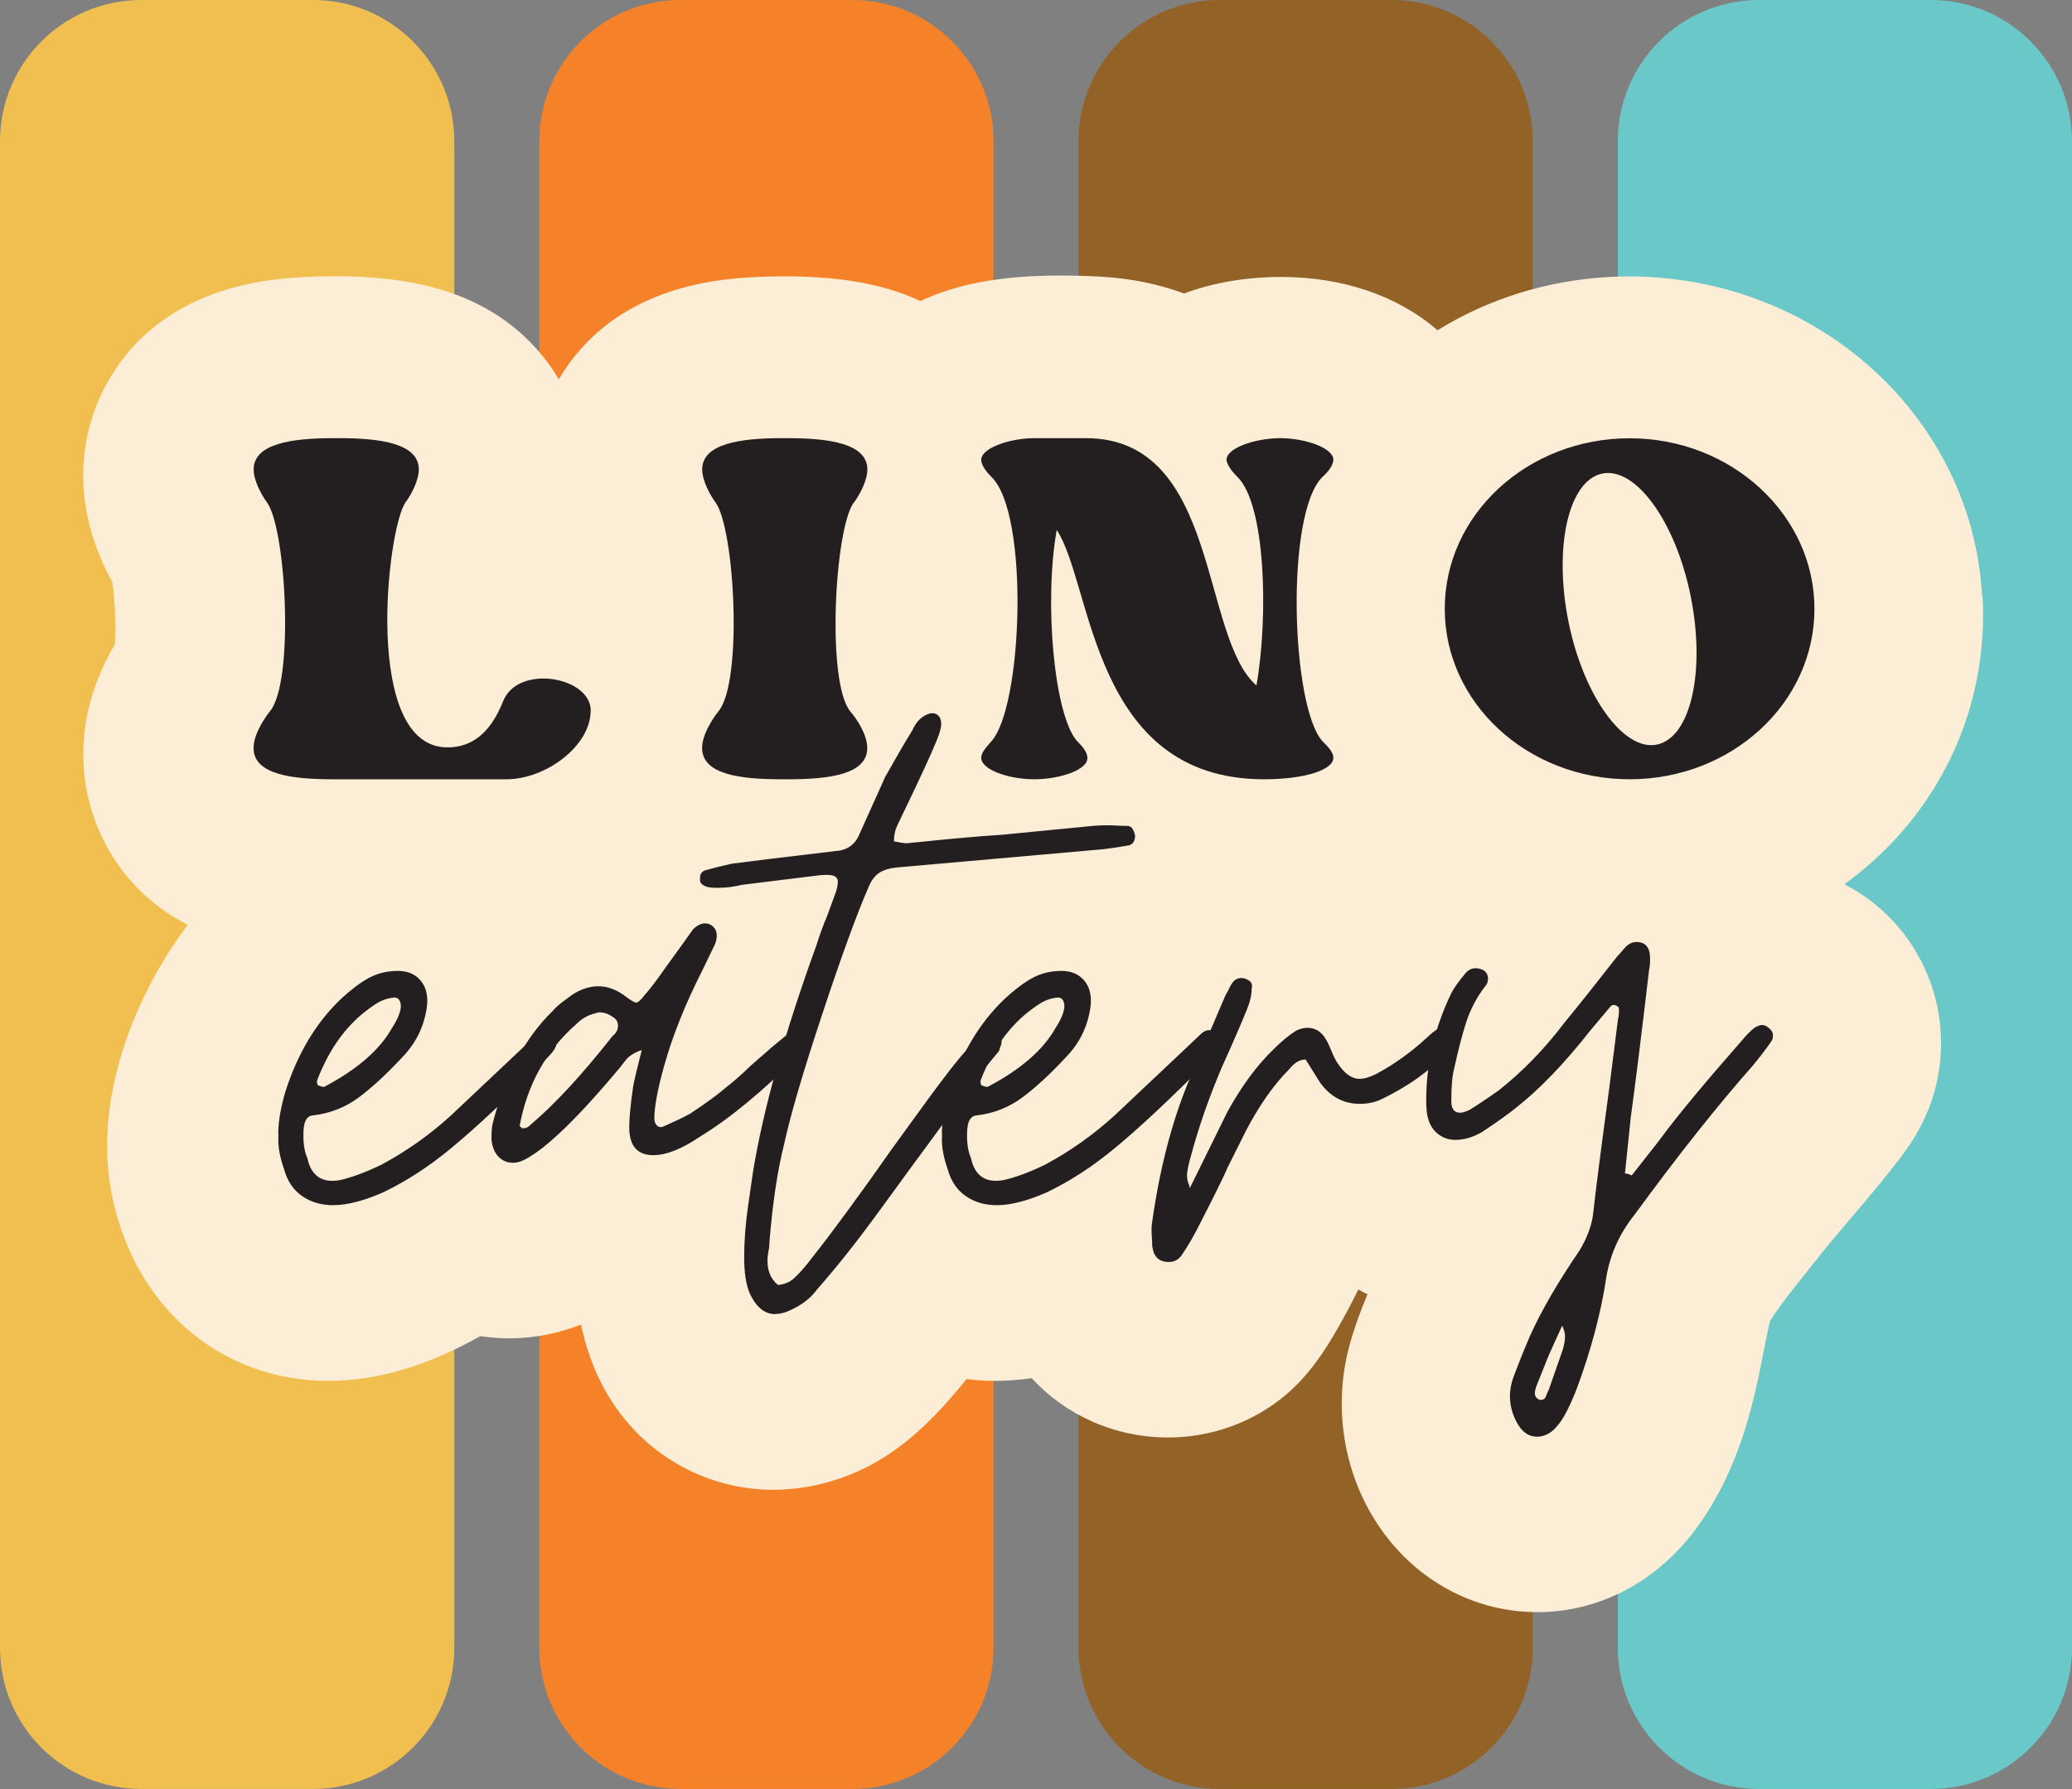 <?xml version="1.0" encoding="UTF-8"?>
<svg data-id="Layer_1" data-name="Layer 1" xmlns="http://www.w3.org/2000/svg" xmlns:xlink="http://www.w3.org/1999/xlink" viewBox="0 0 207.88 179.53">
  <rect x="0" y="0" width="207.88" height="179.53" fill="#808080" stroke="none"/>
  <defs>
    <style>
      .cls-1 {
        fill: none;
      }

      .cls-2 {
        fill: #231f20;
      }

      .cls-3 {
        fill: #f1bf50;
      }

      .cls-4 {
        fill: #6ac9c8;
      }

      .cls-5 {
        fill: #f58229;
      }

      .cls-6 {
        fill: #fceed6;
      }

      .cls-7 {
        fill: #926227;
      }

      .cls-8 {
        clip-path: url(#clippath);
      }
    </style>
    <clipPath id="clippath">
      <rect class="cls-1" width="207.88" height="179.53"/>
    </clipPath>
  </defs>
  <g class="cls-8">
    <path class="cls-4" d="M176.48,0h17.23c7.82,0,14.17,6.35,14.17,14.17v151.18c0,7.82-6.35,14.17-14.17,14.17h-17.23c-7.82,0-14.17-6.35-14.17-14.17V14.17C162.31,6.35,168.66,0,176.48,0Z"/>
    <path class="cls-3" d="M14.17,0h17.23C39.22,0,45.58,6.35,45.58,14.17v151.18c0,7.82-6.35,14.17-14.17,14.17H14.17C6.35,179.53,0,173.18,0,165.36V14.17C0,6.35,6.35,0,14.17,0Z"/>
    <path class="cls-5" d="M68.28,0h17.23c7.82,0,14.17,6.35,14.17,14.17v151.18c0,7.82-6.35,14.17-14.17,14.17h-17.23c-7.82,0-14.17-6.35-14.17-14.17V14.17C54.1,6.35,60.45,0,68.28,0Z"/>
    <path class="cls-7" d="M122.38,0h17.23c7.82,0,14.17,6.35,14.17,14.17v151.18c0,7.82-6.35,14.17-14.17,14.17h-17.23c-7.82,0-14.17-6.35-14.17-14.17V14.17C108.2,6.35,114.56,0,122.38,0Z"/>
    <path class="cls-6" d="M198.85,59.68c-1.04-17.91-16.59-31.94-35.42-31.94-.64,0-1.28.02-1.92.05-6.38.34-12.27,2.25-17.29,5.35-4-3.47-9.5-5.35-15.74-5.35-2.28,0-5.94.27-9.69,1.66-2.47-.92-5.27-1.52-8.43-1.69-1.4-.08-2.75-.11-4.02-.11-5.83,0-10.31.83-13.99,2.56-1.99-.92-4.32-1.64-7.07-2.04-2.01-.29-4.21-.44-6.54-.44-.83,0-1.66.02-2.46.05-3.63.16-14.58.65-20.21,10.29-1.27-2.16-2.99-4.11-5.16-5.72-4.25-3.16-9.75-4.63-17.31-4.63-1.9,0-3.85.1-5.49.27-10.46,1.13-15.35,6.55-17.61,10.9-1.81,3.48-4.1,10.62.76,19.5.29,1.85.38,4.49.27,6.27-5.51,9.37-2.5,17.14-.93,20.07,1.9,3.56,4.67,6.24,8.24,8.08-5.5,7.29-9.25,17.38-7.77,26.22,1.95,11.69,10.75,19.55,21.9,19.54,4.84,0,9.94-1.51,15.22-4.49.94.14,1.91.22,2.88.22h0c2.69,0,5.11-.55,7.23-1.38.74,3.58,2.24,7.16,5.01,10.23,3.63,4.03,8.83,6.35,14.26,6.35,2.49,0,4.99-.47,7.44-1.41,4.95-1.89,8.6-5.53,11.96-9.7.95.12,1.91.18,2.88.18,1.25,0,2.47-.1,3.66-.27,3.39,3.69,8.28,5.95,13.69,5.95,3.17,0,6.31-.82,9.06-2.37,4.22-2.38,6.39-5.8,8.27-9.15.63-1.12,1.21-2.23,1.75-3.33.3.17.61.33.92.48-.69,1.63-1.32,3.34-1.8,5.1-1.81,6.62-.45,13.78,3.64,19.14,3.72,4.87,9.26,7.66,15.21,7.66,6.29,0,12.16-3.15,16.1-8.63,4.35-6.07,5.67-12.78,6.62-17.68.21-1.06.41-2.08.6-2.88.72-1.24,2.65-3.64,3.61-4.85.42-.52.82-1.02,1.18-1.48,1.01-1.29,2.15-2.63,3.37-4.06,1.54-1.81,3.13-3.68,4.72-5.75.91-1.18,3.05-3.96,3.89-7.98,1.14-5.38-.19-10.9-3.63-15.14-1.57-1.94-3.51-3.48-5.66-4.6,1.74-1.26,3.36-2.68,4.85-4.25,6.34-6.72,9.54-15.52,9-24.8"/>
    <path class="cls-2" d="M59.26,71.31c0,3.55-4.5,6.89-8.45,6.89h-17.39c-4.16,0-7.98-.48-7.98-3.14,0-1.23.89-2.73,1.64-3.68,2.45-2.93,1.64-18.2-.27-20.93-.61-.82-1.36-2.25-1.36-3.34,0-2.59,3.82-3.14,7.98-3.14h.61c4.16,0,7.98.54,7.98,3.14,0,1.09-.75,2.52-1.36,3.34-1.84,2.73-4.3,24.55,4.23,24.55,2.39,0,4.29-1.36,5.59-4.64,1.5-3.75,8.79-2.45,8.79.95"/>
    <path class="cls-2" d="M85.64,50.45c-1.91,2.73-2.73,18-.34,20.93.82.95,1.71,2.45,1.71,3.68,0,2.66-3.82,3.14-7.98,3.14h-.61c-4.16,0-7.98-.48-7.98-3.14,0-1.23.89-2.73,1.64-3.68,2.46-2.93,1.64-18.21-.27-20.93-.61-.82-1.36-2.25-1.36-3.34,0-2.59,3.82-3.14,7.98-3.14h.61c4.16,0,7.98.54,7.98,3.14,0,1.09-.75,2.52-1.36,3.34"/>
    <path class="cls-2" d="M133.77,75.95c.14,1.3-2.86,2.25-6.96,2.25-17.32,0-17.18-19.57-20.79-25.02-1.29,7.16-.27,18.61,2.05,21.2.54.54.95,1.02,1.02,1.57.2,1.3-2.8,2.25-5.32,2.25s-5.45-.95-5.32-2.25c.07-.54.55-1.02,1.02-1.57,3.14-3.48,3.82-22.84,0-26.52-.54-.54-.95-1.09-1.02-1.64-.14-1.23,2.86-2.25,5.32-2.25h5.18c13.43,0,11.46,19.91,17.11,24.82,1.23-7.09.89-18.2-1.91-20.93-.55-.54-.96-1.09-1.09-1.64-.14-1.23,2.86-2.25,5.39-2.25s5.46,1.02,5.32,2.25c-.07.54-.48,1.09-1.09,1.64-3.75,3.68-3.14,23.05,0,26.52.54.54,1.02,1.02,1.09,1.57"/>
    <path class="cls-2" d="M169.63,59.86c-1.5-7.5-5.52-13.02-8.86-12.34-3.41.68-4.91,7.36-3.41,14.86,1.5,7.43,5.52,13.02,8.86,12.34,3.41-.68,4.91-7.36,3.41-14.86M182.04,61.09c0,9.48-8.32,17.11-18.54,17.11s-18.55-7.64-18.55-17.11,8.32-17.11,18.55-17.11,18.54,7.7,18.54,17.11"/>
    <path class="cls-2" d="M39.35,103.13c.58-.9.87-1.65.87-2.23-.07-.64-.35-.9-.87-.77-.58.07-1.16.29-1.74.68-2.58,1.68-4.52,4.23-5.81,7.65,0,.32.06.48.19.48.32.13.52.16.58.1,3.29-1.74,5.55-3.71,6.77-5.9M30.3,120.02c-.87-.61-1.47-1.5-1.79-2.66-.45-1.29-.64-2.39-.58-3.29-.06-1.16.16-2.64.68-4.45,1.22-3.87,3.1-7,5.61-9.39.97-.9,1.89-1.6,2.76-2.08.87-.48,1.85-.72,2.95-.72.97,0,1.73.32,2.27.97.55.65.76,1.52.63,2.61-.26,1.94-1.06,3.61-2.42,5.03-1.61,1.74-3.1,3.11-4.45,4.11-1.35,1-2.9,1.6-4.65,1.79-.39.06-.65.36-.77.87-.07.26-.1.65-.1,1.16,0,.9.13,1.65.39,2.23.39,1.81,1.48,2.55,3.29,2.22,1.16-.26,2.55-.77,4.16-1.55,2.52-1.35,4.84-3,6.97-4.94l6.87-6.48,1.84-1.74c.51-.45,1-.45,1.45,0,.45.45.55.94.29,1.45-.13.26-.39.58-.77.97-3.87,3.94-7.1,6.97-9.68,9.1-2.26,1.87-4.55,3.35-6.87,4.45-1.94.84-3.58,1.26-4.94,1.26-1.23,0-2.27-.31-3.14-.92"/>
    <path class="cls-2" d="M53.19,112.9c2.45-2.06,5.22-5.06,8.32-9,.13-.06.26-.22.39-.48.06-.13.1-.29.1-.48,0-.39-.16-.68-.49-.87-.45-.32-.9-.48-1.35-.48-.13,0-.39.07-.77.19-.58.19-1.1.52-1.55.97-3.03,2.65-4.94,6.06-5.71,10.26.13.07.19.13.19.19.32.07.61-.03.87-.29M51.44,116.68c-.58,0-1.06-.21-1.45-.63-.39-.42-.61-.98-.68-1.69,0-.71.03-1.22.1-1.55,1.23-4.84,3.23-8.61,6-11.32.32-.39.81-.81,1.45-1.26,1.03-.84,2.1-1.26,3.19-1.26.97,0,1.94.39,2.9,1.16.45.32.74.48.87.48.19,0,.48-.26.87-.77.52-.58,1.23-1.51,2.13-2.81l1.26-1.74,1.45-2.03c.58-.58,1.16-.74,1.74-.48.65.39.81,1.03.48,1.94l-1.26,2.61c-1.74,3.42-3.03,6.65-3.87,9.68-.65,2.32-.97,4.07-.97,5.23,0,.32.1.57.29.73.19.16.42.18.68.05,1.16-.52,2.03-.93,2.61-1.26,1.48-.97,2.68-1.84,3.58-2.61.9-.71,1.71-1.42,2.42-2.13l2.32-2.03c1.03-.84,1.58-1.29,1.65-1.36.39-.32.77-.29,1.16.1.45.32.58.81.39,1.45,0,.07-.19.29-.58.68-3.68,3.68-7,6.42-9.97,8.22-1.81,1.23-3.36,1.84-4.65,1.84-1.61,0-2.42-.93-2.42-2.81,0-.9.13-2.26.39-4.06.13-.71.42-1.94.87-3.68-.78.26-1.34.63-1.69,1.11-.36.48-.6.79-.73.92-2.65,3.16-4.9,5.55-6.78,7.16-.97.84-1.84,1.45-2.61,1.84-.39.19-.77.29-1.16.29"/>
    <path class="cls-2" d="M77.76,131.87c-1.03,0-1.87-.68-2.52-2.03-.39-.9-.58-2.13-.58-3.68s.13-3.32.39-5.13c.26-1.81.42-2.93.49-3.39,1.03-6.32,3.16-13.93,6.39-22.84.32-1.03.68-2,1.06-2.9l.78-2.13c.19-.52.29-.93.29-1.26s-.15-.53-.43-.63c-.29-.1-.76-.11-1.4-.05l-7.84.97c-.26.07-.58.13-.97.19-.39.06-.87.1-1.45.1-.45,0-.81-.03-1.06-.1-.39-.13-.61-.32-.68-.58v-.29c0-.39.16-.64.48-.77.65-.19,1.55-.42,2.71-.68,2-.26,5.45-.68,10.36-1.26,1.16-.06,1.97-.61,2.42-1.64l2.61-5.81c1.16-2.06,2.06-3.61,2.71-4.65.26-.58.58-1.02.97-1.31.39-.29.74-.43,1.07-.43.26,0,.47.1.63.29.16.19.24.45.24.77,0,.39-.16.97-.48,1.74-.52,1.29-1.71,3.87-3.58,7.74-.07.13-.19.4-.39.82-.19.42-.29.92-.29,1.5.64.13,1.06.19,1.26.19l1.06-.1c3.03-.32,5.93-.58,8.71-.77l8.9-.87c.77-.06,1.45-.08,2.03-.05.58.03,1.06.05,1.45.05s.65.32.78.97c0,.52-.19.84-.58.97-.65.13-1.49.26-2.52.39l-20.81,1.84c-.71.07-1.29.24-1.74.53-.45.29-.81.76-1.07,1.4-1.16,2.65-2.71,6.89-4.64,12.72-1.94,5.84-3.23,10.24-3.87,13.21-.65,2.58-1.13,5.81-1.45,9.68,0,.32-.03.65-.1.97-.06.32-.1.65-.1.97,0,1.03.35,1.84,1.06,2.42.64-.07,1.16-.28,1.55-.63.39-.35.76-.74,1.11-1.16.35-.42.6-.73.73-.92,2-2.52,4.68-6.16,8.03-10.94.52-.71,1.68-2.31,3.48-4.79,1.81-2.48,3.1-4.14,3.87-4.98.06-.06.27-.34.63-.82.35-.48.85-.85,1.5-1.11.39-.13.74-.1,1.06.1.51.39.61.87.29,1.45,0,.19-.1.39-.29.58-1.23,1.42-3.65,4.61-7.26,9.58-.58.77-2.03,2.76-4.35,5.95-2.32,3.19-4.45,5.89-6.39,8.08-.65.9-1.55,1.61-2.71,2.13-.52.26-1.03.39-1.55.39"/>
    <path class="cls-2" d="M105.92,103.13c.58-.9.87-1.65.87-2.23-.06-.64-.35-.9-.87-.77-.58.07-1.16.29-1.74.68-2.58,1.68-4.52,4.23-5.81,7.65,0,.32.06.48.19.48.32.13.51.16.58.1,3.29-1.74,5.55-3.71,6.77-5.9M96.88,120.02c-.87-.61-1.47-1.5-1.79-2.66-.45-1.29-.64-2.39-.58-3.29-.06-1.16.16-2.64.68-4.45,1.22-3.87,3.1-7,5.61-9.39.97-.9,1.89-1.6,2.76-2.08.87-.48,1.85-.72,2.95-.72.97,0,1.72.32,2.27.97.55.65.76,1.52.63,2.61-.26,1.94-1.06,3.61-2.42,5.03-1.61,1.74-3.1,3.11-4.45,4.11-1.35,1-2.9,1.6-4.64,1.79-.39.06-.65.36-.78.87-.06.26-.1.65-.1,1.16,0,.9.13,1.65.39,2.23.39,1.81,1.48,2.55,3.29,2.22,1.16-.26,2.55-.77,4.16-1.55,2.52-1.35,4.84-3,6.97-4.94l6.87-6.48,1.84-1.74c.52-.45,1-.45,1.45,0,.45.45.55.94.29,1.45-.13.26-.39.58-.77.97-3.87,3.94-7.1,6.97-9.68,9.1-2.26,1.87-4.55,3.35-6.87,4.45-1.93.84-3.58,1.26-4.94,1.26-1.23,0-2.27-.31-3.14-.92"/>
    <path class="cls-2" d="M115.6,125.1c0-.26-.01-.65-.05-1.16-.03-.52-.02-.97.05-1.35.84-5.94,2.26-11.09,4.26-15.48l3.1-7.26c.13-.19.24-.4.34-.63.1-.22.24-.47.44-.73.32-.32.71-.42,1.16-.29.58.19.81.52.68.97,0,.65-.16,1.36-.48,2.13-.52,1.29-1.35,3.23-2.52,5.81-1.29,3.03-2.32,6-3.1,8.9-.26.9-.39,1.55-.39,1.94s.1.77.29,1.16h-.1l.1.1,3.77-7.65c1.42-2.58,2.97-4.68,4.65-6.29.77-.77,1.51-1.39,2.23-1.84.39-.19.77-.29,1.16-.29.77,0,1.39.39,1.84,1.16.19.32.37.7.53,1.11.16.42.34.79.53,1.11.71,1.16,1.48,1.74,2.32,1.74.45,0,1-.16,1.65-.48,1.81-.97,3.51-2.19,5.13-3.68.39-.39.81-.71,1.26-.97.06-.07.19-.1.39-.1.26,0,.52.1.77.29.39.39.48.77.29,1.16-.26.58-.55,1-.87,1.26-1.61,1.74-3.74,3.26-6.39,4.55-.65.32-1.39.48-2.23.48-1.61,0-2.94-.71-3.97-2.13l-1.45-2.32c-.58,0-1.13.32-1.64.97-1.55,1.55-3,3.61-4.35,6.19l-1.84,3.68c-.26.65-1.19,2.55-2.81,5.71-.58,1.16-1.16,2.16-1.74,3-.32.52-.77.77-1.35.77-.97,0-1.52-.52-1.65-1.55"/>
    <path class="cls-2" d="M157.02,134.19c0-.39-.1-.77-.29-1.16l-1.36,3-1.16,2.9c-.32.78-.29,1.26.1,1.45.06.06.16.1.29.1.26,0,.44-.15.53-.44.1-.29.18-.47.24-.53l1.45-4.16c.13-.52.19-.9.19-1.16M177.87,103.81c.03.26-.02.48-.15.68-.58.84-1.23,1.68-1.93,2.52-3.48,3.94-7.42,8.9-11.81,14.9-1.49,1.87-2.42,3.93-2.81,6.19-.52,3.55-1.52,7.32-3,11.32-.71,1.81-1.36,3.03-1.94,3.68-.58.71-1.26,1.07-2.03,1.07-.84,0-1.52-.48-2.03-1.45-.45-.84-.68-1.71-.68-2.61,0-.58.1-1.16.29-1.74.52-1.42,1.1-2.87,1.74-4.35,1.1-2.45,2.74-5.29,4.94-8.52.71-1.16,1.16-2.32,1.35-3.48.26-2.39.81-6.68,1.65-12.87l.87-6.87c.06-.19.1-.51.1-.97,0-.13-.03-.22-.1-.29-.07-.06-.13-.1-.19-.1-.19-.13-.39-.1-.58.1l-2.03,2.42c-2.58,3.29-5.07,5.87-7.45,7.74-.71.58-1.84,1.39-3.39,2.42-.78.45-1.55.71-2.32.77-.77.07-1.44-.1-1.98-.49-.55-.39-.92-.93-1.11-1.64-.13-.39-.19-1-.19-1.84,0-3.68.84-7.26,2.52-10.74.26-.52.74-1.19,1.45-2.03.45-.51,1.03-.61,1.74-.29.32.19.49.48.49.87,0,.32-.1.58-.29.77-.84,1.1-1.47,2.29-1.89,3.58-.42,1.29-.82,2.84-1.21,4.65-.19.71-.29,1.74-.29,3.1v.19c0,.77.29,1.16.87,1.16.26,0,.58-.1.97-.29.64-.39,1.61-1.03,2.9-1.94,2.38-1.87,4.58-4.13,6.58-6.77,1.22-1.48,3-3.71,5.32-6.68.13-.13.37-.4.73-.82.35-.42.76-.63,1.21-.63.9,0,1.36.55,1.36,1.65,0,.52-.03.9-.1,1.16-.77,6.58-1.39,11.52-1.84,14.81l-.58,5.61c.19,0,.42.07.68.19,1.94-2.45,2.97-3.77,3.1-3.97,1.68-2.26,4.39-5.51,8.13-9.77.32-.39.68-.74,1.06-1.06.32-.19.58-.29.77-.29.26,0,.49.1.68.29.26.19.4.42.44.68"/>
  </g>
</svg>